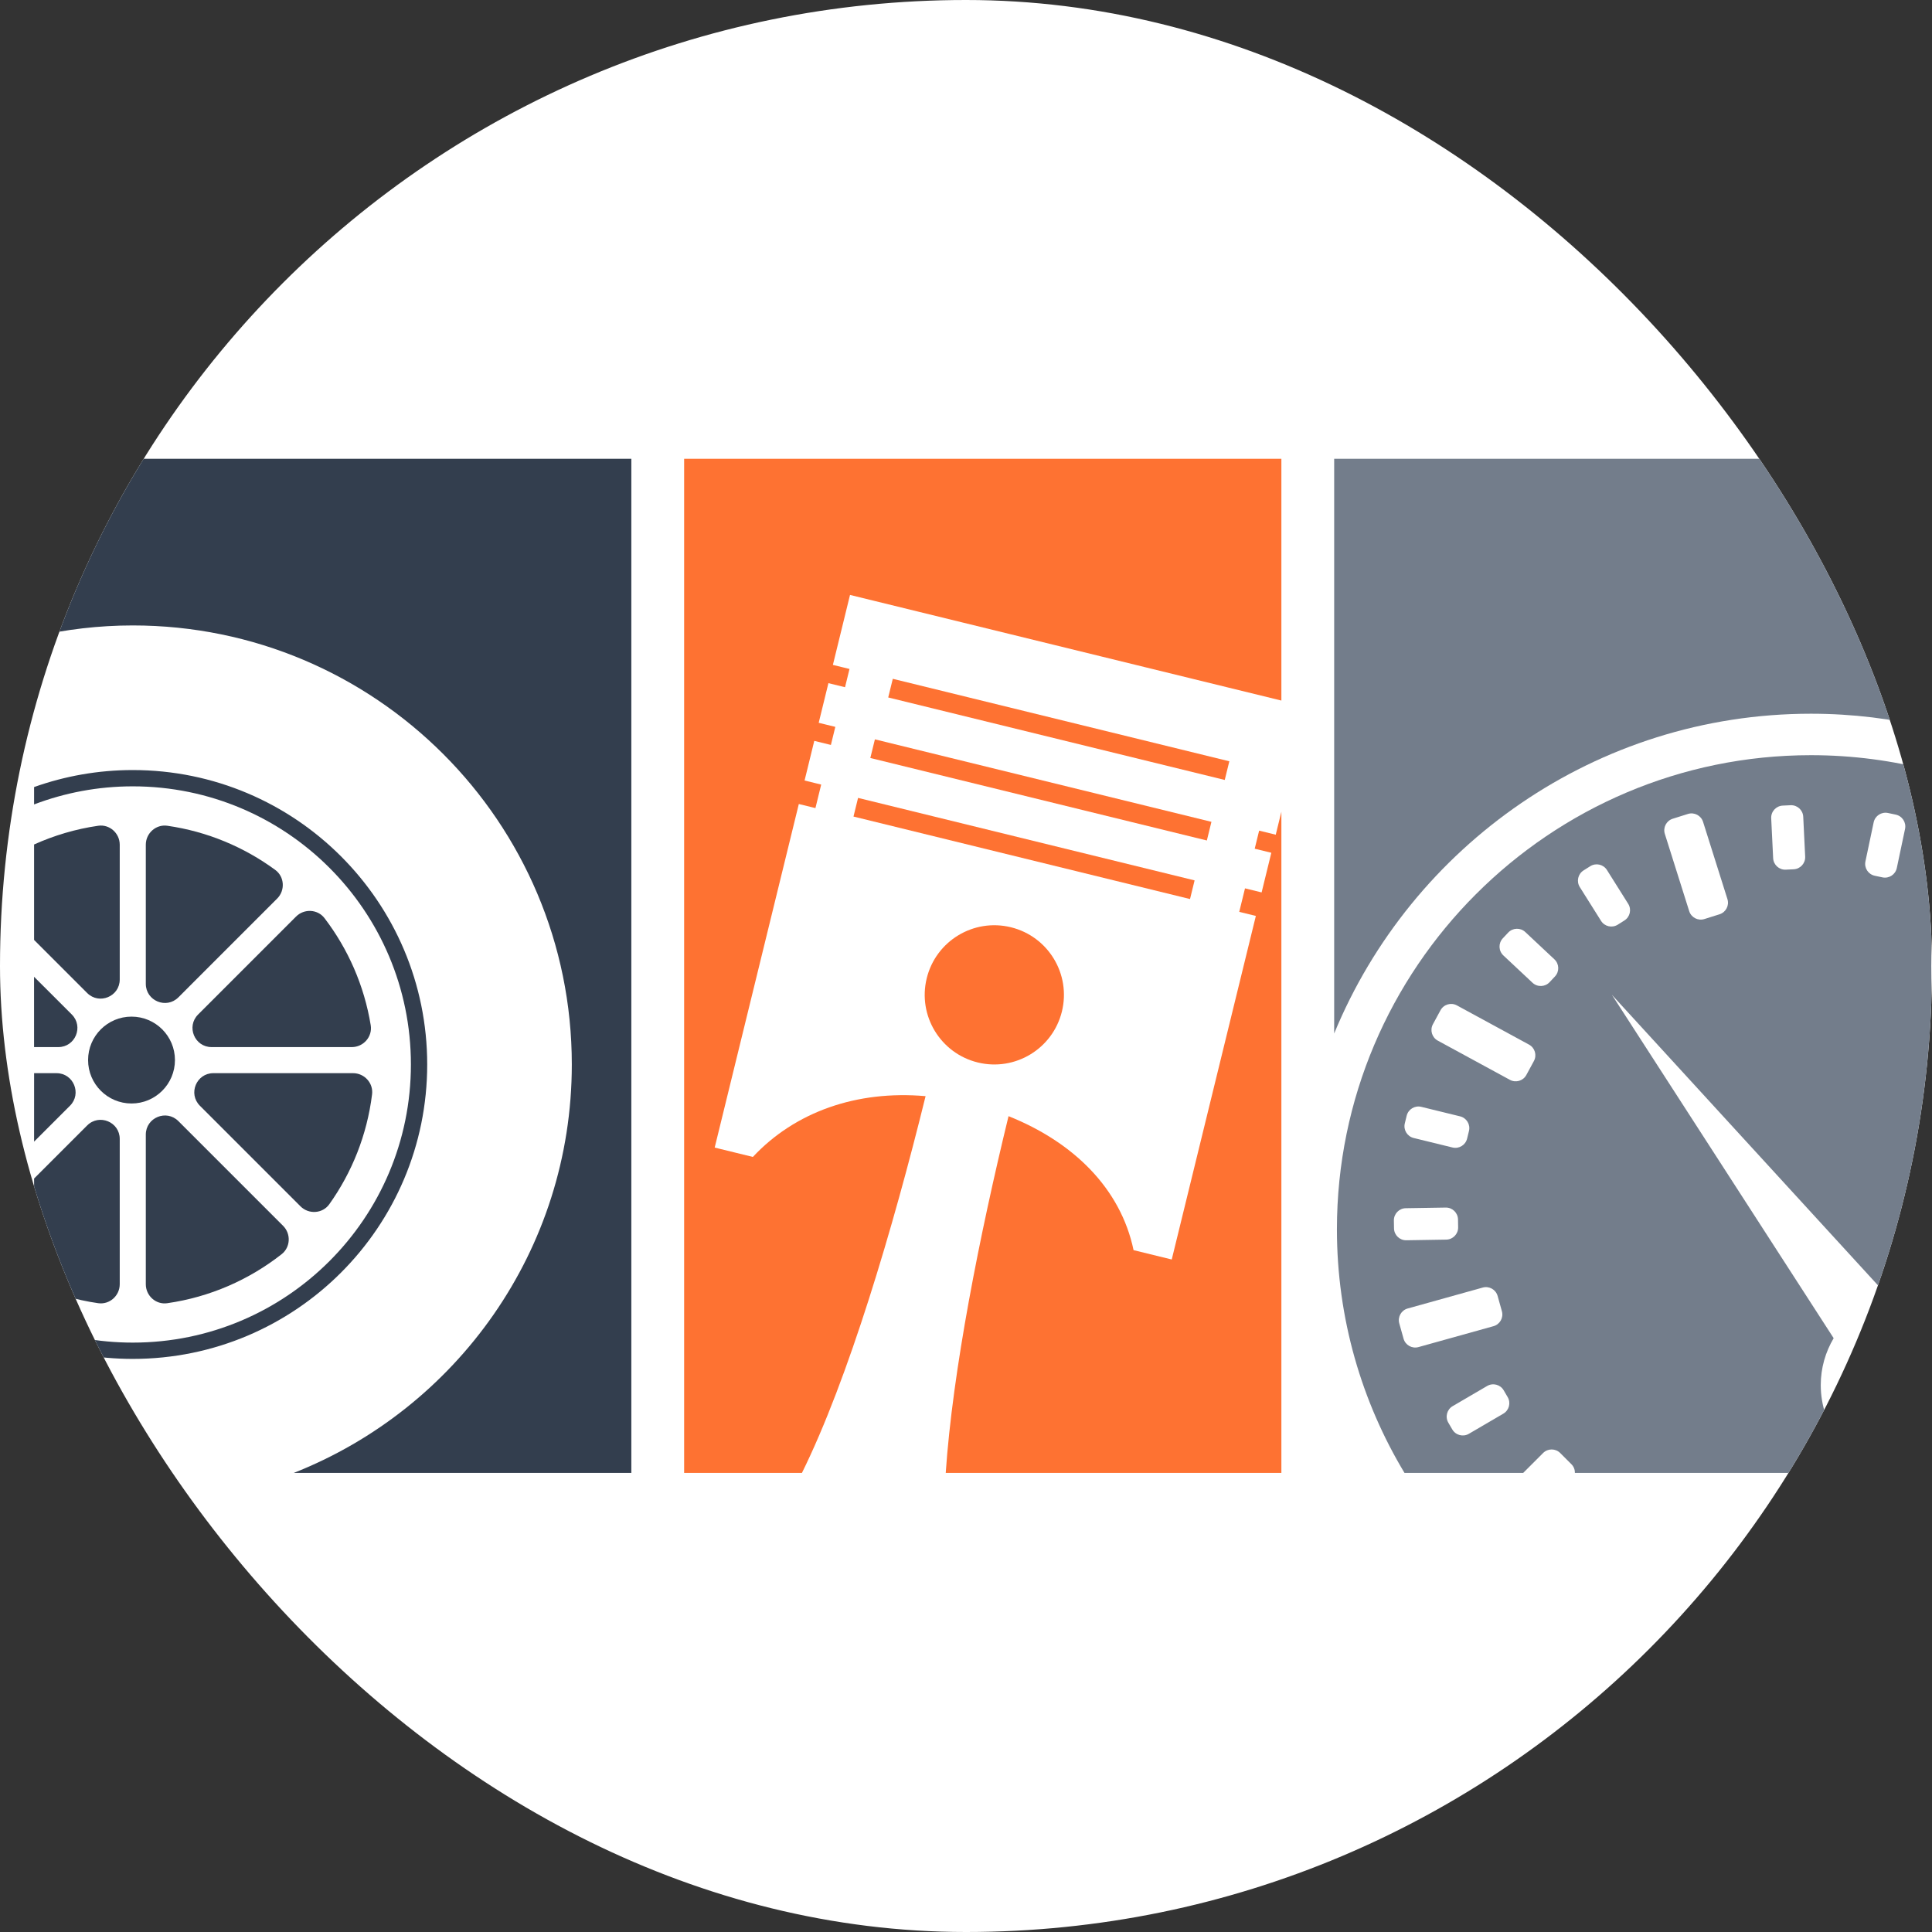<svg xmlns="http://www.w3.org/2000/svg" version="1.1" xmlns:xlink="http://www.w3.org/1999/xlink" xmlns:svgjs="http://svgjs.dev/svgjs" width="1000" height="1000"><rect width="100%" height="100%" fill="#333333" stroke="none"/><g clip-path="url(#SvgjsClipPath1106)"><rect width="1000" height="1000" fill="#ffffff"></rect><g transform="matrix(0.63,0,0,0.63,-0,237.413)"><svg xmlns="http://www.w3.org/2000/svg" version="1.1" xmlns:xlink="http://www.w3.org/1999/xlink" xmlns:svgjs="http://svgjs.dev/svgjs" width="1586.7" height="833.29"><svg xmlns="http://www.w3.org/2000/svg" xmlns:xlink="http://www.w3.org/1999/xlink" xmlns:serif="http://www.serif.com/" version="1.1" xml:space="preserve" style="fill-rule:evenodd;clip-rule:evenodd;stroke-linejoin:round;stroke-miterlimit:2;" viewBox="-18.03 -4.91 1586.7 833.29">
    <g id="Calque-1" serif:id="Calque 1" transform="matrix(4.167,0,0,4.167,-98,-1379)">
        <g transform="matrix(0.672,-0.74,-0.74,-0.672,31.977,455.698)">
            <path d="M-0.53,-1.85C2.819,-2.013 4.692,1.955 2.439,4.438L-0.53,7.709L-10.528,-1.366L-0.53,-1.85Z" style="fill:rgb(51,62,78);fill-rule:nonzero;"></path>
        </g>
        <g transform="matrix(0.946,-0.326,-0.326,-0.946,32.948,445.433)">
            <path d="M-2.249,0.42C0.92,-0.672 3.828,2.614 2.359,5.627L-2.249,15.075L-6.761,1.974L-2.249,0.42Z" style="fill:rgb(51,62,78);fill-rule:nonzero;"></path>
        </g>
        <g transform="matrix(1,0,0,1,38.549,459.173)">
            <path d="M0,37.09C2.247,37.413 4.25,35.618 4.25,33.348L4.25,4.708C4.25,1.356 0.197,-0.323 -2.173,2.047L-12.636,12.51L-12.636,33.402C-8.678,35.181 -4.444,36.452 0,37.09" style="fill:rgb(51,62,78);fill-rule:nonzero;"></path>
        </g>
        <g transform="matrix(1,0,0,1,54.364,494.217)">
            <path d="M0,-33.854C-2.371,-36.224 -6.424,-34.546 -6.424,-31.193L-6.424,-1.687C-6.424,0.572 -4.442,2.37 -2.206,2.05C6.233,0.843 13.956,-2.584 20.357,-7.616C22.114,-8.997 22.224,-11.63 20.645,-13.209L0,-33.854Z" style="fill:rgb(51,62,78);fill-rule:nonzero;"></path>
        </g>
        <g transform="matrix(1,0,0,1,45.37,504.035)">
            <path d="M0,-109.677C30.286,-109.677 54.838,-85.125 54.838,-54.839C54.838,-24.552 30.286,0 0,0C-6.854,0 -13.409,-1.269 -19.457,-3.565L-19.457,-0.14C-13.373,2.024 -6.826,3.212 0,3.212C32.06,3.212 58.051,-22.778 58.051,-54.839C58.051,-86.899 32.06,-112.889 0,-112.889C-6.826,-112.889 -13.373,-111.701 -19.457,-109.537L-19.457,-106.112C-13.409,-108.409 -6.854,-109.677 0,-109.677" style="fill:rgb(51,62,78);fill-rule:nonzero;"></path>
        </g>
        <g transform="matrix(1,0,0,1,88.8,478.787)">
            <path d="M0,-27.877L-27.534,-27.877C-30.886,-27.877 -32.565,-23.824 -30.195,-21.453L-10.365,-1.624C-8.742,0 -6.015,-0.167 -4.683,-2.036C-0.22,-8.3 2.76,-15.69 3.75,-23.699C4.025,-25.923 2.241,-27.877 0,-27.877" style="fill:rgb(51,62,78);fill-rule:nonzero;"></path>
        </g>
        <g transform="matrix(1,0,0,1,143.668,529.77)">
            <path d="M0,-199.989L-117.756,-199.989L-117.756,-164.914C-111.499,-166.352 -104.992,-167.137 -98.299,-167.137C-50.492,-167.137 -11.736,-128.381 -11.736,-80.574C-11.736,-43.934 -34.513,-12.634 -66.67,0L0,0L0,-199.989Z" style="fill:rgb(51,62,78);fill-rule:nonzero;"></path>
        </g>
        <g transform="matrix(0,-1,-1,0,45.122,439.762)">
            <path d="M-8.563,-8.563C-3.834,-8.563 0,-4.729 0,0C0,4.73 -3.834,8.563 -8.563,8.563C-13.292,8.563 -17.126,4.73 -17.126,0C-17.126,-4.729 -13.292,-8.563 -8.563,-8.563" style="fill:rgb(51,62,78);fill-rule:nonzero;"></path>
        </g>
        <g transform="matrix(1,0,0,1,36.375,404.177)">
            <path d="M0,30.927C2.371,33.298 6.424,31.619 6.424,28.266L6.424,1.691C6.424,-0.574 4.429,-2.371 2.187,-2.049C-2.262,-1.41 -6.502,-0.138 -10.463,1.644L-10.463,20.464L0,30.927Z" style="fill:rgb(51,62,78);fill-rule:nonzero;"></path>
        </g>
        <g transform="matrix(1,0,0,1,54.364,404.178)">
            <path d="M0,31.783L19.472,12.311C21.081,10.702 20.934,8.005 19.099,6.659C12.961,2.153 5.704,-0.916 -2.181,-2.049C-4.426,-2.371 -6.424,-0.575 -6.424,1.692L-6.424,29.122C-6.424,32.475 -2.371,34.154 0,31.783" style="fill:rgb(51,62,78);fill-rule:nonzero;"></path>
        </g>
        <g transform="matrix(1,0,0,1,60.911,418.442)">
            <path d="M0,27.327L27.643,27.327C29.937,27.327 31.743,25.283 31.373,23.019C30.091,15.17 26.892,7.967 22.265,1.909C20.9,0.122 18.243,0 16.652,1.59L-2.661,20.903C-5.031,23.274 -3.352,27.327 0,27.327" style="fill:rgb(51,62,78);fill-rule:nonzero;"></path>
        </g>
        <g transform="matrix(-0.971,-0.238,-0.238,0.971,208.894,447.64)">
            <path d="M-3.264,-27.06C4.317,-27.06 10.463,-20.914 10.463,-13.333C10.463,-5.752 4.317,0.394 -3.264,0.394C-10.845,0.394 -16.991,-5.752 -16.991,-13.332C-16.992,-20.914 -10.846,-27.06 -3.264,-27.06" style="fill:rgb(254,114,50);fill-rule:nonzero;"></path>
        </g>
        <g transform="matrix(1,0,0,1,167.63,392.126)">
            <path d="M0,75.299L-7.527,73.456L9.06,5.718L12.336,6.52L13.471,1.884L10.195,1.082L12.108,-6.734L15.385,-5.931L16.257,-9.495L12.981,-10.296L14.895,-18.113L18.171,-17.311L19.053,-20.912L15.777,-21.714L19.154,-35.507L104.204,-14.681L104.204,-62.345L-13.552,-62.345L-13.552,137.644L9.653,137.644C18.785,119.219 27.628,89.402 34.054,63.317C20.484,62.124 8.317,66.406 0,75.299" style="fill:rgb(254,114,50);fill-rule:nonzero;"></path>
        </g>
        <g transform="matrix(0.971,0.238,0.238,-0.971,189.935,392.489)">
            <rect x="-0.532" y="-8.191" width="68.334" height="3.788" style="fill:rgb(254,114,50);"></rect>
        </g>
        <g transform="matrix(1,0,0,1,270.724,525.238)">
            <path d="M0,-121.344L-3.276,-122.146L-4.148,-118.583L-0.873,-117.781L-2.786,-109.965L-6.062,-110.767L-7.198,-106.131L-3.922,-105.329L-20.508,-37.591L-28.034,-39.434C-30.58,-51.597 -39.894,-60.745 -52.686,-65.849C-58.373,-42.489 -63.715,-15.597 -65.071,4.532L1.11,4.532L1.11,-125.876L0,-121.344Z" style="fill:rgb(254,114,50);fill-rule:nonzero;"></path>
        </g>
        <g transform="matrix(0.971,0.238,0.238,-0.971,193.254,380.943)">
            <rect x="-0.532" y="-8.191" width="68.334" height="3.788" style="fill:rgb(254,114,50);"></rect>
        </g>
        <g transform="matrix(0.971,0.238,0.238,-0.971,196.782,369.008)">
            <rect x="-0.532" y="-8.191" width="68.334" height="3.788" style="fill:rgb(254,114,50);"></rect>
        </g>
        <g transform="matrix(1,0,0,1,282.244,443.086)">
            <path d="M0,-113.305L0,0C15.23,-36.957 51.624,-63.046 94.011,-63.046C102.188,-63.046 110.133,-62.049 117.756,-60.217L117.756,-113.305L0,-113.305Z" style="fill:rgb(115,125,139);fill-rule:nonzero;"></path>
        </g>
        <g transform="matrix(1,0,0,1,334.862,497.101)">
            <path d="M0,-76.217L-4.191,-82.881C-4.893,-83.996 -4.557,-85.469 -3.442,-86.171L-2.13,-86.996C-1.014,-87.698 0.459,-87.362 1.161,-86.247L5.352,-79.583C6.053,-78.467 5.718,-76.994 4.602,-76.293L3.29,-75.467C2.175,-74.766 0.702,-75.101 0,-76.217M14.135,-96.358L17.121,-97.298C18.378,-97.694 19.718,-96.996 20.114,-95.739L24.918,-80.51C25.314,-79.253 24.615,-77.913 23.358,-77.517L20.372,-76.577C19.115,-76.181 17.776,-76.879 17.38,-78.136L12.576,-93.365C12.18,-94.622 12.878,-95.962 14.135,-96.358M35.815,-98.944L37.363,-99.019C38.68,-99.083 39.799,-98.068 39.863,-96.752L40.246,-88.889C40.31,-87.573 39.295,-86.454 37.978,-86.39L36.43,-86.314C35.114,-86.25 33.995,-87.265 33.931,-88.582L33.548,-96.445C33.484,-97.761 34.499,-98.88 35.815,-98.944M-9.085,-65.261L-10.145,-64.13C-11.046,-63.169 -12.556,-63.12 -13.518,-64.021L-19.262,-69.404C-20.223,-70.305 -20.272,-71.815 -19.371,-72.777L-18.311,-73.908C-17.41,-74.869 -15.9,-74.918 -14.938,-74.017L-9.194,-68.634C-8.233,-67.733 -8.184,-66.223 -9.085,-65.261M-13.24,-48.585L-14.731,-45.833C-15.359,-44.674 -16.807,-44.244 -17.966,-44.872L-32.188,-52.604C-33.347,-53.232 -33.777,-54.68 -33.149,-55.839L-31.658,-58.591C-31.03,-59.75 -29.582,-60.181 -28.423,-59.553L-14.201,-51.82C-13.042,-51.192 -12.612,-49.744 -13.24,-48.585M-19.267,20.942L-26.063,24.915C-27.201,25.58 -28.663,25.197 -29.328,24.059L-30.11,22.721C-30.775,21.583 -30.392,20.122 -29.254,19.457L-22.458,15.484C-21.32,14.819 -19.859,15.202 -19.194,16.34L-18.412,17.678C-17.746,18.815 -18.13,20.277 -19.267,20.942M-38.939,6.161L-39.782,3.146C-40.137,1.877 -39.396,0.561 -38.127,0.206L-23.333,-3.918C-22.063,-4.273 -20.747,-3.532 -20.392,-2.262L-19.549,0.753C-19.194,2.022 -19.936,3.338 -21.205,3.693L-35.999,7.817C-37.268,8.172 -38.584,7.43 -38.939,6.161M-40.821,-15.592L-40.846,-17.141C-40.867,-18.459 -39.817,-19.544 -38.499,-19.566L-30.628,-19.693C-29.31,-19.715 -28.225,-18.664 -28.203,-17.346L-28.178,-15.796C-28.157,-14.479 -29.208,-13.393 -30.525,-13.372L-38.396,-13.244C-39.714,-13.223 -40.8,-14.274 -40.821,-15.592M-38.692,-36.295L-38.324,-37.8C-38.01,-39.08 -36.718,-39.863 -35.438,-39.55L-27.792,-37.677C-26.512,-37.364 -25.729,-36.072 -26.042,-34.792L-26.411,-33.287C-26.724,-32.007 -28.016,-31.223 -29.296,-31.537L-36.942,-33.409C-38.222,-33.723 -39.006,-35.014 -38.692,-36.295M52.126,-87.942L53.75,-95.645C54.021,-96.935 55.287,-97.76 56.577,-97.488L58.093,-97.168C59.383,-96.896 60.208,-95.631 59.936,-94.341L58.312,-86.638C58.04,-85.349 56.775,-84.524 55.485,-84.795L53.969,-85.115C52.679,-85.387 51.854,-86.653 52.126,-87.942M43.318,15.302C43.318,11.924 44.257,8.773 45.863,6.063L2.144,-61.635L56.594,-2.178C58.151,-2.612 59.786,-2.862 61.482,-2.862C62.734,-2.862 63.957,-2.735 65.138,-2.494L65.138,-105.821C57.552,-107.815 49.596,-108.886 41.393,-108.886C-10.147,-108.886 -52.077,-66.954 -52.077,-15.415C-52.077,2.159 -47.195,18.611 -38.727,32.669L-15.396,32.669L-11.428,28.701C-10.496,27.769 -8.985,27.769 -8.053,28.701L-5.84,30.915C-5.356,31.398 -5.136,32.036 -5.154,32.669L56.152,32.669C48.722,30.391 43.318,23.479 43.318,15.302" style="fill:rgb(115,125,139);fill-rule:nonzero;"></path>
        </g>
    </g>
</svg></svg></g></g><defs><clipPath id="SvgjsClipPath1106"><rect width="1000" height="1000" x="0" y="0" rx="500" ry="500"></rect></clipPath></defs></svg>
